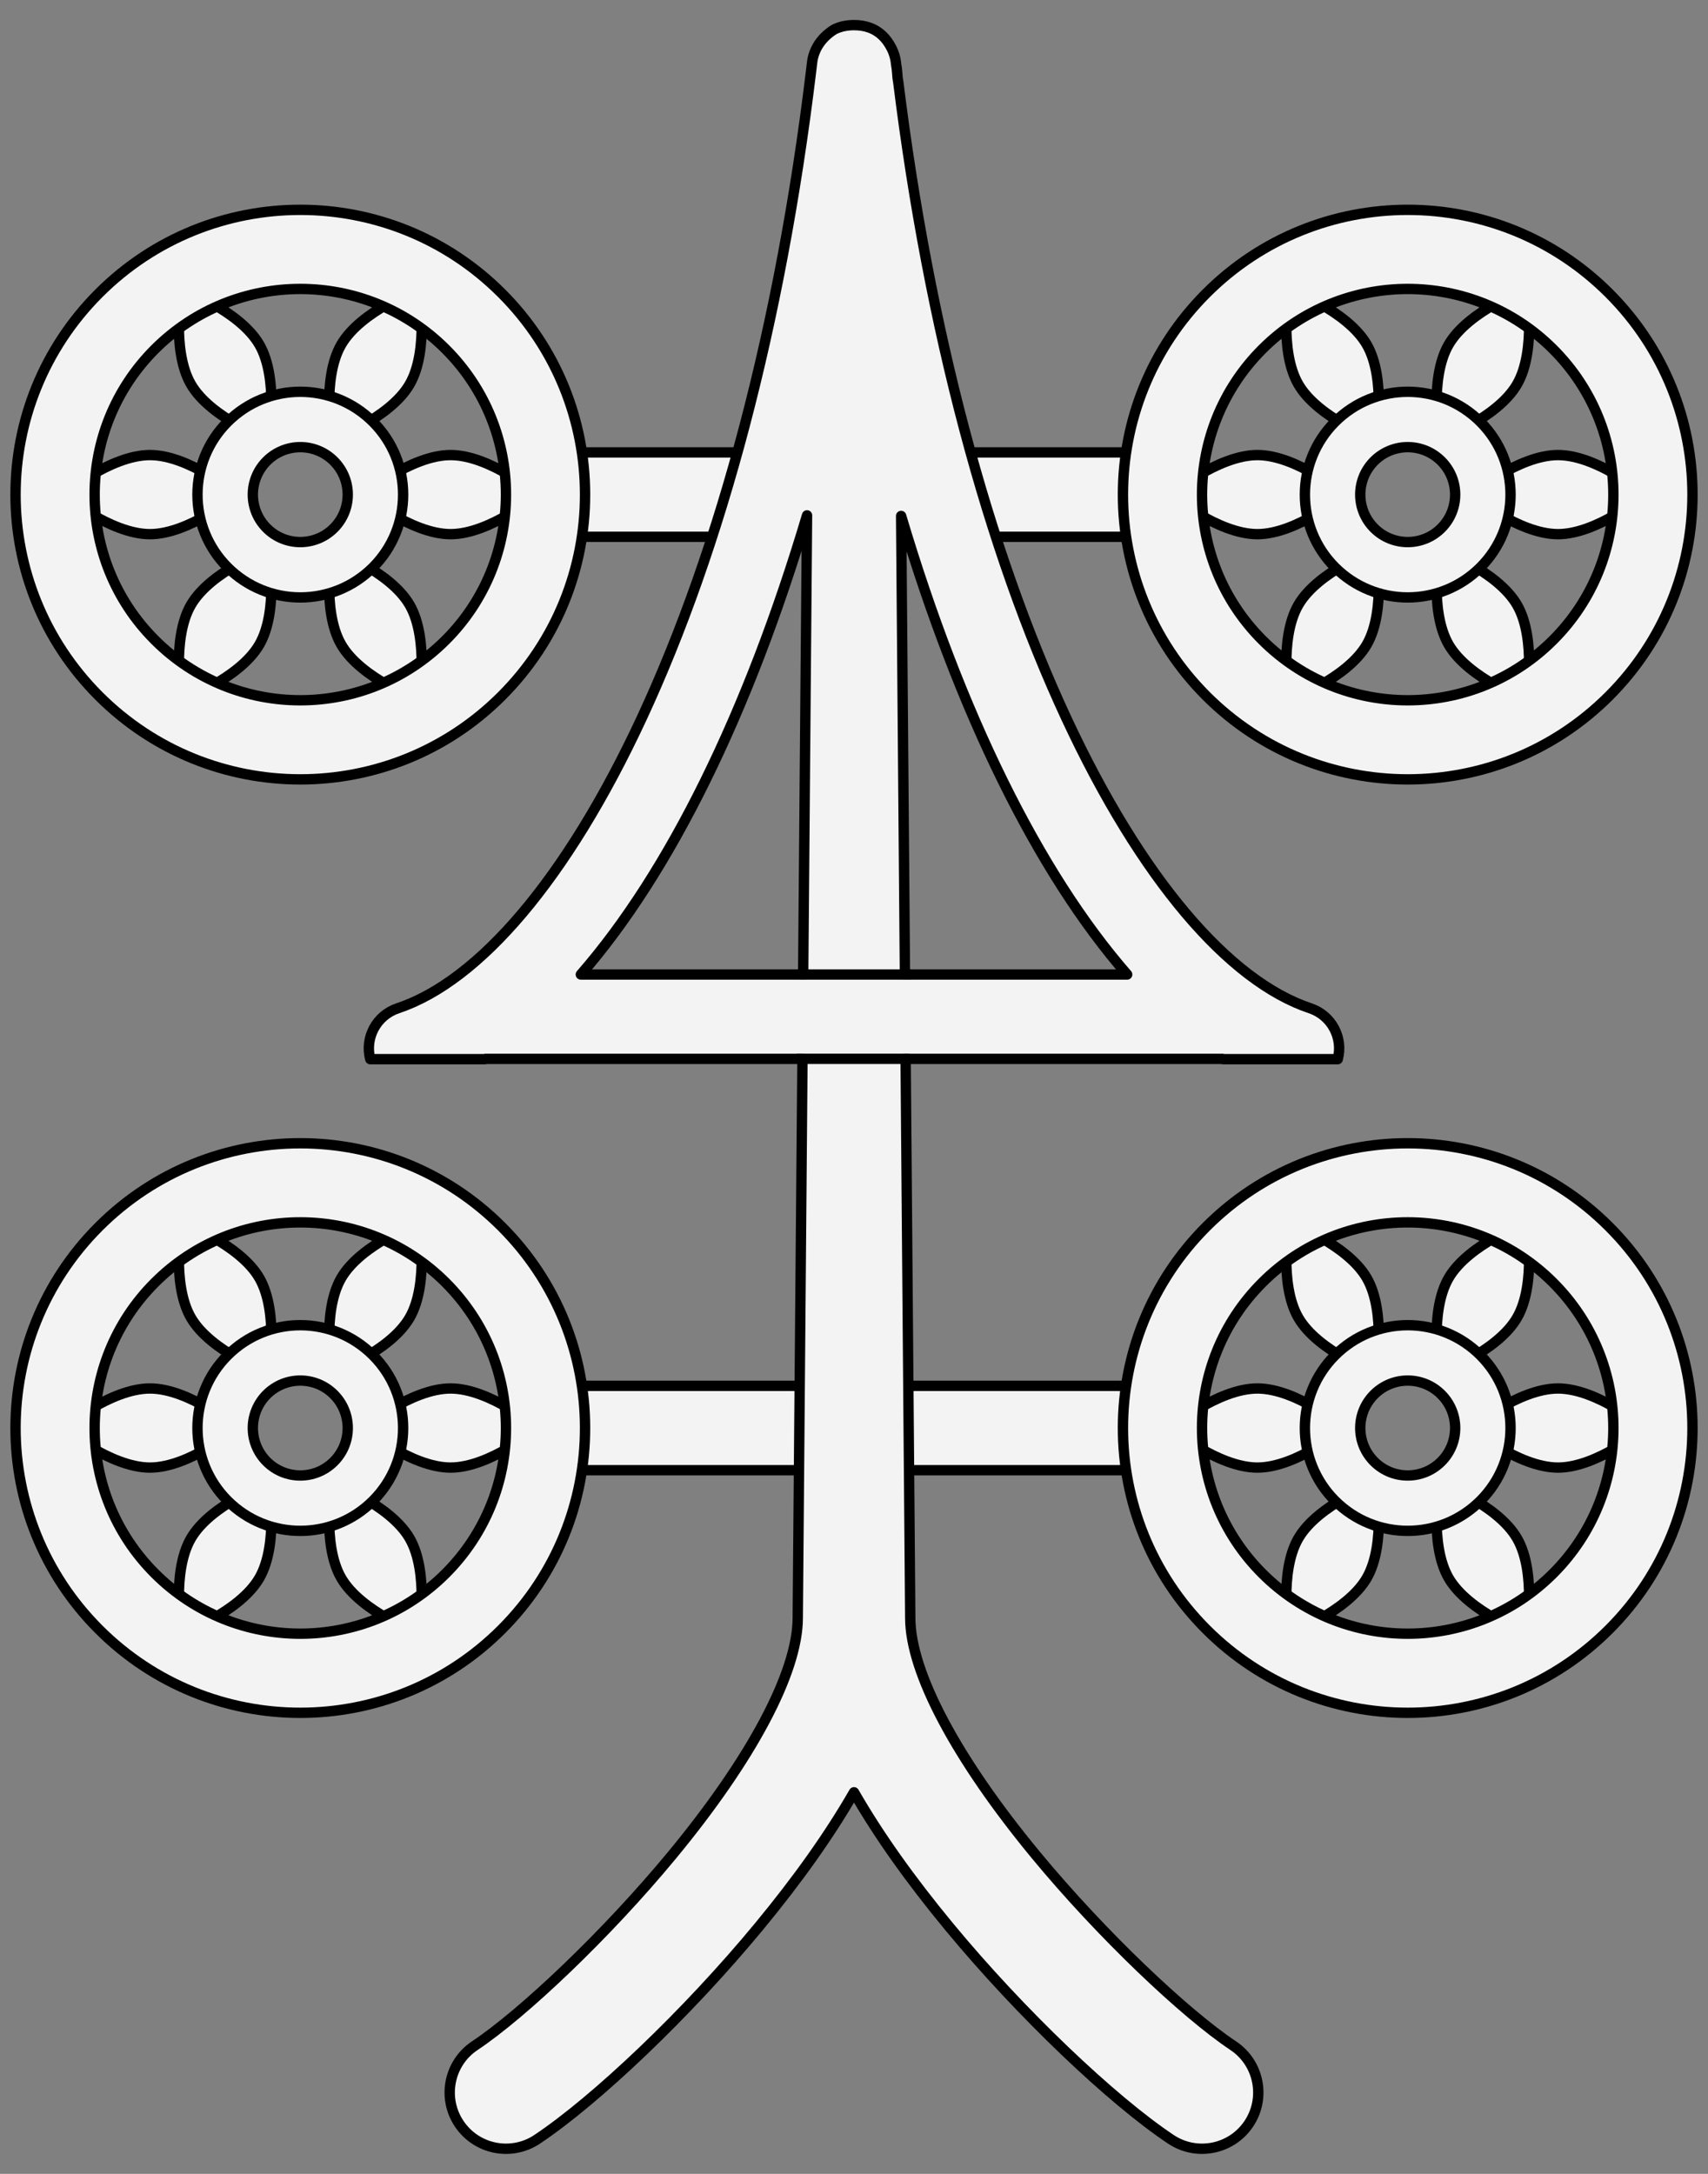 <?xml version="1.0" encoding="UTF-8" standalone="no"?>
<!DOCTYPE svg PUBLIC "-//W3C//DTD SVG 1.1//EN" "http://www.w3.org/Graphics/SVG/1.1/DTD/svg11.dtd">
<svg version="1.1" xmlns:xl="http://www.w3.org/1999/xlink" xmlns="http://www.w3.org/2000/svg" xmlns:dc="http://purl.org/dc/elements/1.1/" viewBox="58.5 81 247.5 315" width="247.5" height="315">
  <rect x="58.5" y="81" width="247.5" height="315" fill="#808080" stroke="none"/>
  <defs>
    <clipPath id="artboard_clip_path">
      <path d="M 58.5 81 L 306 81 L 306 347.538 L 271.731 396 L 58.5 396 Z"/>
    </clipPath>
  </defs>
  <g id="Carriage_Frame_(6)" stroke-dasharray="none" stroke="none" fill="none" stroke-opacity="1" fill-opacity="1">
    <title>Carriage Frame (6)</title>
    <g id="Carriage_Frame_(6)_Art" clip-path="url(#artboard_clip_path)">
      <title>Art</title>
      <g id="Group_53">
        <g id="Graphic_94">
          <path d="M 140.986 294.038 L 223.514 294.038 C 226.89 294.038 229.627 291.301 229.627 287.925 C 229.627 284.549 226.89 281.812 223.514 281.812 L 140.986 281.812 C 137.61 281.812 134.873 284.549 134.873 287.925 C 134.873 291.301 137.61 294.038 140.986 294.038 Z" fill="#f3f3f3"/>
          <path d="M 140.986 294.038 L 223.514 294.038 C 226.89 294.038 229.627 291.301 229.627 287.925 C 229.627 284.549 226.89 281.812 223.514 281.812 L 140.986 281.812 C 137.61 281.812 134.873 284.549 134.873 287.925 C 134.873 291.301 137.61 294.038 140.986 294.038 Z" stroke="black" stroke-linecap="round" stroke-linejoin="round" stroke-width="1.5"/>
        </g>
        <g id="Graphic_93">
          <path d="M 170.788 158.783 L 170.788 152.67 L 193.712 152.67 L 193.712 158.783 L 223.514 158.783 C 226.89 158.783 229.627 156.046 229.627 152.67 C 229.627 149.294 226.89 146.557 223.514 146.557 L 140.986 146.557 C 137.61 146.557 134.873 149.294 134.873 152.67 C 134.873 156.046 137.61 158.783 140.986 158.783 Z" fill="#f3f3f3"/>
          <path d="M 170.788 158.783 L 170.788 152.67 L 193.712 152.67 L 193.712 158.783 L 223.514 158.783 C 226.89 158.783 229.627 156.046 229.627 152.67 C 229.627 149.294 226.89 146.557 223.514 146.557 L 140.986 146.557 C 137.61 146.557 134.873 149.294 134.873 152.67 C 134.873 156.046 137.61 158.783 140.986 158.783 Z" stroke="black" stroke-linecap="round" stroke-linejoin="round" stroke-width="1.5"/>
        </g>
        <g id="Graphic_92">
          <path d="M 189.731 234.434 L 235.658 234.434 C 235.679 234.448 235.701 234.462 235.723 234.476 L 252.347 234.476 C 253.173 231.378 251.454 228.134 248.372 227.107 C 236.586 223.178 223.857 208.374 213.01 185.052 C 201.678 160.688 193.107 128.715 188.648 92.766 C 188.559 92.392 188.544 92 188.515 91.616 C 188.481 91.164 188.427 90.725 188.35 90.3 C 188.35 90.299 188.35 90.299 188.35 90.298 C 188.343 90.24 188.337 90.183 188.33 90.125 C 188.306 89.899 188.27 89.677 188.222 89.458 C 188.162 89.189 188.085 88.926 187.991 88.671 C 187.902 88.427 187.797 88.19 187.679 87.962 C 186.987 86.591 185.955 85.524 184.484 85 C 183.829 84.766 183.086 84.64 182.25 84.64 C 181.106 84.64 180.138 84.876 179.331 85.301 C 178.386 85.897 177.52 86.725 176.937 87.747 C 176.77 88.04 176.626 88.348 176.508 88.671 C 176.415 88.926 176.338 89.19 176.278 89.458 C 176.23 89.677 176.194 89.899 176.171 90.125 C 176.119 90.569 176.066 91.013 176.012 91.456 C 171.6 127.938 162.959 160.393 151.49 185.052 C 140.643 208.374 127.914 223.178 116.128 227.107 C 113.046 228.134 111.327 231.378 112.153 234.476 L 128.777 234.476 C 128.799 234.462 128.821 234.448 128.842 234.434 L 174.781 234.434 L 174.099 315.434 C 174.099 323.36 167.343 335.945 155.907 349.788 C 146.389 361.31 134.294 372.76 127.295 377.426 C 123.549 379.923 122.537 384.984 125.034 388.729 C 127.531 392.475 132.592 393.487 136.337 390.99 C 144.785 385.358 158.011 372.838 168.475 360.17 C 174.024 353.453 178.678 346.936 182.25 340.707 C 185.822 346.936 190.476 353.453 196.025 360.17 C 206.489 372.838 219.715 385.358 228.163 390.99 C 231.908 393.487 236.969 392.475 239.466 388.729 C 241.963 384.984 240.951 379.923 237.205 377.426 C 230.206 372.76 218.111 361.31 208.593 349.788 C 197.157 335.945 190.401 323.36 190.401 315.434 Z M 189.63 222.208 L 189.08 155.761 C 197.587 184.338 208.941 207.416 221.834 222.208 Z M 175.445 155.678 L 174.885 222.208 L 142.666 222.208 C 155.571 207.402 166.935 184.293 175.445 155.678 Z" fill="#f3f3f3"/>
          <path d="M 189.731 234.434 L 235.658 234.434 C 235.679 234.448 235.701 234.462 235.723 234.476 L 252.347 234.476 C 253.173 231.378 251.454 228.134 248.372 227.107 C 236.586 223.178 223.857 208.374 213.01 185.052 C 201.678 160.688 193.107 128.715 188.648 92.766 C 188.559 92.392 188.544 92 188.515 91.616 C 188.481 91.164 188.427 90.725 188.35 90.3 C 188.35 90.299 188.35 90.299 188.35 90.298 C 188.343 90.24 188.337 90.183 188.33 90.125 C 188.306 89.899 188.27 89.677 188.222 89.458 C 188.162 89.189 188.085 88.926 187.991 88.671 C 187.902 88.427 187.797 88.19 187.679 87.962 C 186.987 86.591 185.955 85.524 184.484 85 C 183.829 84.766 183.086 84.64 182.25 84.64 C 181.106 84.64 180.138 84.876 179.331 85.301 C 178.386 85.897 177.52 86.725 176.937 87.747 C 176.77 88.04 176.626 88.348 176.508 88.671 C 176.415 88.926 176.338 89.19 176.278 89.458 C 176.23 89.677 176.194 89.899 176.171 90.125 C 176.119 90.569 176.066 91.013 176.012 91.456 C 171.6 127.938 162.959 160.393 151.49 185.052 C 140.643 208.374 127.914 223.178 116.128 227.107 C 113.046 228.134 111.327 231.378 112.153 234.476 L 128.777 234.476 C 128.799 234.462 128.821 234.448 128.842 234.434 L 174.781 234.434 L 174.099 315.434 C 174.099 323.36 167.343 335.945 155.907 349.788 C 146.389 361.31 134.294 372.76 127.295 377.426 C 123.549 379.923 122.537 384.984 125.034 388.729 C 127.531 392.475 132.592 393.487 136.337 390.99 C 144.785 385.358 158.011 372.838 168.475 360.17 C 174.024 353.453 178.678 346.936 182.25 340.707 C 185.822 346.936 190.476 353.453 196.025 360.17 C 206.489 372.838 219.715 385.358 228.163 390.99 C 231.908 393.487 236.969 392.475 239.466 388.729 C 241.963 384.984 240.951 379.923 237.205 377.426 C 230.206 372.76 218.111 361.31 208.593 349.788 C 197.157 335.945 190.401 323.36 190.401 315.434 Z M 189.63 222.208 L 189.08 155.761 C 197.587 184.338 208.941 207.416 221.834 222.208 Z M 175.445 155.678 L 174.885 222.208 L 142.666 222.208 C 155.571 207.402 166.935 184.293 175.445 155.678 Z" stroke="black" stroke-linecap="round" stroke-linejoin="round" stroke-width="1.5"/>
        </g>
        <g id="Group_83">
          <g id="Graphic_91">
            <path d="M 284.264 146.939 C 289.995 146.939 296.873 152.67 296.873 152.67 C 296.873 152.67 289.995 158.401 284.264 158.401 C 278.533 158.401 271.656 152.67 271.656 152.67 C 271.656 152.67 278.533 146.939 284.264 146.939 Z" fill="#f3f3f3"/>
            <path d="M 284.264 146.939 C 289.995 146.939 296.873 152.67 296.873 152.67 C 296.873 152.67 289.995 158.401 284.264 158.401 C 278.533 158.401 271.656 152.67 271.656 152.67 C 271.656 152.67 278.533 146.939 284.264 146.939 Z" stroke="black" stroke-linecap="round" stroke-linejoin="round" stroke-width="1.5"/>
          </g>
          <g id="Graphic_90">
            <path d="M 240.708 158.401 C 234.976 158.401 228.099 152.67 228.099 152.67 C 228.099 152.67 234.976 146.939 240.708 146.939 C 246.439 146.939 253.316 152.67 253.316 152.67 C 253.316 152.67 246.439 158.401 240.708 158.401 Z" fill="#f3f3f3"/>
            <path d="M 240.708 158.401 C 234.976 158.401 228.099 152.67 228.099 152.67 C 228.099 152.67 234.976 146.939 240.708 146.939 C 246.439 146.939 253.316 152.67 253.316 152.67 C 253.316 152.67 246.439 158.401 240.708 158.401 Z" stroke="black" stroke-linecap="round" stroke-linejoin="round" stroke-width="1.5"/>
          </g>
          <g id="Graphic_89">
            <path d="M 268.412 130.944 C 271.277 125.981 279.679 122.89 279.679 122.89 C 279.679 122.89 281.204 131.712 278.338 136.675 C 275.473 141.639 267.071 144.729 267.071 144.729 C 267.071 144.729 265.546 135.907 268.412 130.944 Z" fill="#f3f3f3"/>
            <path d="M 268.412 130.944 C 271.277 125.981 279.679 122.89 279.679 122.89 C 279.679 122.89 281.204 131.712 278.338 136.675 C 275.473 141.639 267.071 144.729 267.071 144.729 C 267.071 144.729 265.546 135.907 268.412 130.944 Z" stroke="black" stroke-linecap="round" stroke-linejoin="round" stroke-width="1.5"/>
          </g>
          <g id="Graphic_88">
            <path d="M 256.56 174.396 C 253.694 179.36 245.292 182.45 245.292 182.45 C 245.292 182.45 243.768 173.629 246.633 168.665 C 249.499 163.702 257.901 160.612 257.901 160.612 C 257.901 160.612 259.426 169.433 256.56 174.396 Z" fill="#f3f3f3"/>
            <path d="M 256.56 174.396 C 253.694 179.36 245.292 182.45 245.292 182.45 C 245.292 182.45 243.768 173.629 246.633 168.665 C 249.499 163.702 257.901 160.612 257.901 160.612 C 257.901 160.612 259.426 169.433 256.56 174.396 Z" stroke="black" stroke-linecap="round" stroke-linejoin="round" stroke-width="1.5"/>
          </g>
          <g id="Graphic_87">
            <path d="M 246.633 136.675 C 243.768 131.712 245.292 122.89 245.292 122.89 C 245.292 122.89 253.694 125.981 256.56 130.944 C 259.426 135.907 257.901 144.729 257.901 144.729 C 257.901 144.729 249.499 141.639 246.633 136.675 Z" fill="#f3f3f3"/>
            <path d="M 246.633 136.675 C 243.768 131.712 245.292 122.89 245.292 122.89 C 245.292 122.89 253.694 125.981 256.56 130.944 C 259.426 135.907 257.901 144.729 257.901 144.729 C 257.901 144.729 249.499 141.639 246.633 136.675 Z" stroke="black" stroke-linecap="round" stroke-linejoin="round" stroke-width="1.5"/>
          </g>
          <g id="Graphic_86">
            <path d="M 278.338 168.665 C 281.204 173.629 279.679 182.45 279.679 182.45 C 279.679 182.45 271.277 179.36 268.412 174.396 C 265.546 169.433 267.071 160.612 267.071 160.612 C 267.071 160.612 275.473 163.702 278.338 168.665 Z" fill="#f3f3f3"/>
            <path d="M 278.338 168.665 C 281.204 173.629 279.679 182.45 279.679 182.45 C 279.679 182.45 271.277 179.36 268.412 174.396 C 265.546 169.433 267.071 160.612 267.071 160.612 C 267.071 160.612 275.473 163.702 278.338 168.665 Z" stroke="black" stroke-linecap="round" stroke-linejoin="round" stroke-width="1.5"/>
          </g>
          <g id="Graphic_85">
            <path d="M 233.308 181.848 C 249.422 197.963 275.549 197.963 291.664 181.848 C 307.779 165.734 307.779 139.607 291.664 123.492 C 275.549 107.377 249.422 107.377 233.308 123.492 C 217.193 139.607 217.193 165.734 233.308 181.848 M 241.413 173.743 C 229.774 162.105 229.774 143.236 241.413 131.597 C 253.051 119.959 271.921 119.959 283.559 131.597 C 295.197 143.236 295.197 162.105 283.559 173.743 C 271.921 185.382 253.051 185.382 241.413 173.743" fill="#f3f3f3"/>
            <path d="M 233.308 181.848 C 249.422 197.963 275.549 197.963 291.664 181.848 C 307.779 165.734 307.779 139.607 291.664 123.492 C 275.549 107.377 249.422 107.377 233.308 123.492 C 217.193 139.607 217.193 165.734 233.308 181.848 M 241.413 173.743 C 229.774 162.105 229.774 143.236 241.413 131.597 C 253.051 119.959 271.921 119.959 283.559 131.597 C 295.197 143.236 295.197 162.105 283.559 173.743 C 271.921 185.382 253.051 185.382 241.413 173.743" stroke="black" stroke-linecap="round" stroke-linejoin="round" stroke-width="1.5"/>
          </g>
          <g id="Graphic_84">
            <path d="M 273.022 142.134 C 267.203 136.315 257.769 136.315 251.949 142.134 C 246.13 147.953 246.13 157.388 251.949 163.207 C 257.769 169.026 267.203 169.026 273.022 163.207 C 278.842 157.388 278.842 147.953 273.022 142.134 M 267.349 147.807 C 270.035 150.493 270.035 154.847 267.349 157.533 C 264.663 160.219 260.309 160.219 257.623 157.533 C 254.937 154.847 254.937 150.493 257.623 147.807 C 260.309 145.121 264.663 145.121 267.349 147.807" fill="#f3f3f3"/>
            <path d="M 273.022 142.134 C 267.203 136.315 257.769 136.315 251.949 142.134 C 246.13 147.953 246.13 157.388 251.949 163.207 C 257.769 169.026 267.203 169.026 273.022 163.207 C 278.842 157.388 278.842 147.953 273.022 142.134 M 267.349 147.807 C 270.035 150.493 270.035 154.847 267.349 157.533 C 264.663 160.219 260.309 160.219 257.623 157.533 C 254.937 154.847 254.937 150.493 257.623 147.807 C 260.309 145.121 264.663 145.121 267.349 147.807" stroke="black" stroke-linecap="round" stroke-linejoin="round" stroke-width="1.5"/>
          </g>
        </g>
        <g id="Group_74">
          <g id="Graphic_82">
            <path d="M 123.792 146.939 C 129.524 146.939 136.401 152.67 136.401 152.67 C 136.401 152.67 129.524 158.401 123.792 158.401 C 118.061 158.401 111.184 152.67 111.184 152.67 C 111.184 152.67 118.061 146.939 123.792 146.939 Z" fill="#f3f3f3"/>
            <path d="M 123.792 146.939 C 129.524 146.939 136.401 152.67 136.401 152.67 C 136.401 152.67 129.524 158.401 123.792 158.401 C 118.061 158.401 111.184 152.67 111.184 152.67 C 111.184 152.67 118.061 146.939 123.792 146.939 Z" stroke="black" stroke-linecap="round" stroke-linejoin="round" stroke-width="1.5"/>
          </g>
          <g id="Graphic_81">
            <path d="M 80.236 158.401 C 74.505 158.401 67.627 152.67 67.627 152.67 C 67.627 152.67 74.505 146.939 80.236 146.939 C 85.967 146.939 92.844 152.67 92.844 152.67 C 92.844 152.67 85.967 158.401 80.236 158.401 Z" fill="#f3f3f3"/>
            <path d="M 80.236 158.401 C 74.505 158.401 67.627 152.67 67.627 152.67 C 67.627 152.67 74.505 146.939 80.236 146.939 C 85.967 146.939 92.844 152.67 92.844 152.67 C 92.844 152.67 85.967 158.401 80.236 158.401 Z" stroke="black" stroke-linecap="round" stroke-linejoin="round" stroke-width="1.5"/>
          </g>
          <g id="Graphic_80">
            <path d="M 107.94 130.944 C 110.806 125.981 119.208 122.89 119.208 122.89 C 119.208 122.89 120.732 131.712 117.867 136.675 C 115.001 141.639 106.599 144.729 106.599 144.729 C 106.599 144.729 105.074 135.907 107.94 130.944 Z" fill="#f3f3f3"/>
            <path d="M 107.94 130.944 C 110.806 125.981 119.208 122.89 119.208 122.89 C 119.208 122.89 120.732 131.712 117.867 136.675 C 115.001 141.639 106.599 144.729 106.599 144.729 C 106.599 144.729 105.074 135.907 107.94 130.944 Z" stroke="black" stroke-linecap="round" stroke-linejoin="round" stroke-width="1.5"/>
          </g>
          <g id="Graphic_79">
            <path d="M 96.088 174.396 C 93.223 179.36 84.821 182.45 84.821 182.45 C 84.821 182.45 83.296 173.629 86.162 168.665 C 89.027 163.702 97.429 160.612 97.429 160.612 C 97.429 160.612 98.954 169.433 96.088 174.396 Z" fill="#f3f3f3"/>
            <path d="M 96.088 174.396 C 93.223 179.36 84.821 182.45 84.821 182.45 C 84.821 182.45 83.296 173.629 86.162 168.665 C 89.027 163.702 97.429 160.612 97.429 160.612 C 97.429 160.612 98.954 169.433 96.088 174.396 Z" stroke="black" stroke-linecap="round" stroke-linejoin="round" stroke-width="1.5"/>
          </g>
          <g id="Graphic_78">
            <path d="M 86.162 136.675 C 83.296 131.712 84.821 122.89 84.821 122.89 C 84.821 122.89 93.223 125.981 96.088 130.944 C 98.954 135.907 97.429 144.729 97.429 144.729 C 97.429 144.729 89.027 141.639 86.162 136.675 Z" fill="#f3f3f3"/>
            <path d="M 86.162 136.675 C 83.296 131.712 84.821 122.89 84.821 122.89 C 84.821 122.89 93.223 125.981 96.088 130.944 C 98.954 135.907 97.429 144.729 97.429 144.729 C 97.429 144.729 89.027 141.639 86.162 136.675 Z" stroke="black" stroke-linecap="round" stroke-linejoin="round" stroke-width="1.5"/>
          </g>
          <g id="Graphic_77">
            <path d="M 117.867 168.665 C 120.732 173.629 119.208 182.45 119.208 182.45 C 119.208 182.45 110.806 179.36 107.94 174.396 C 105.074 169.433 106.599 160.612 106.599 160.612 C 106.599 160.612 115.001 163.702 117.867 168.665 Z" fill="#f3f3f3"/>
            <path d="M 117.867 168.665 C 120.732 173.629 119.208 182.45 119.208 182.45 C 119.208 182.45 110.806 179.36 107.94 174.396 C 105.074 169.433 106.599 160.612 106.599 160.612 C 106.599 160.612 115.001 163.702 117.867 168.665 Z" stroke="black" stroke-linecap="round" stroke-linejoin="round" stroke-width="1.5"/>
          </g>
          <g id="Graphic_76">
            <path d="M 72.836 181.848 C 88.951 197.963 115.078 197.963 131.192 181.848 C 147.307 165.734 147.307 139.607 131.192 123.492 C 115.078 107.377 88.951 107.377 72.836 123.492 C 56.721 139.607 56.721 165.734 72.836 181.848 M 80.941 173.743 C 69.303 162.105 69.303 143.236 80.941 131.597 C 92.579 119.959 111.449 119.959 123.087 131.597 C 134.726 143.236 134.726 162.105 123.087 173.743 C 111.449 185.382 92.579 185.382 80.941 173.743" fill="#f3f3f3"/>
            <path d="M 72.836 181.848 C 88.951 197.963 115.078 197.963 131.192 181.848 C 147.307 165.734 147.307 139.607 131.192 123.492 C 115.078 107.377 88.951 107.377 72.836 123.492 C 56.721 139.607 56.721 165.734 72.836 181.848 M 80.941 173.743 C 69.303 162.105 69.303 143.236 80.941 131.597 C 92.579 119.959 111.449 119.959 123.087 131.597 C 134.726 143.236 134.726 162.105 123.087 173.743 C 111.449 185.382 92.579 185.382 80.941 173.743" stroke="black" stroke-linecap="round" stroke-linejoin="round" stroke-width="1.5"/>
          </g>
          <g id="Graphic_75">
            <path d="M 112.551 142.134 C 106.731 136.315 97.297 136.315 91.478 142.134 C 85.658 147.953 85.658 157.388 91.478 163.207 C 97.297 169.026 106.731 169.026 112.551 163.207 C 118.37 157.388 118.37 147.953 112.551 142.134 M 106.877 147.807 C 109.563 150.493 109.563 154.847 106.877 157.533 C 104.191 160.219 99.837 160.219 97.151 157.533 C 94.465 154.847 94.465 150.493 97.151 147.807 C 99.837 145.121 104.191 145.121 106.877 147.807" fill="#f3f3f3"/>
            <path d="M 112.551 142.134 C 106.731 136.315 97.297 136.315 91.478 142.134 C 85.658 147.953 85.658 157.388 91.478 163.207 C 97.297 169.026 106.731 169.026 112.551 163.207 C 118.37 157.388 118.37 147.953 112.551 142.134 M 106.877 147.807 C 109.563 150.493 109.563 154.847 106.877 157.533 C 104.191 160.219 99.837 160.219 97.151 157.533 C 94.465 154.847 94.465 150.493 97.151 147.807 C 99.837 145.121 104.191 145.121 106.877 147.807" stroke="black" stroke-linecap="round" stroke-linejoin="round" stroke-width="1.5"/>
          </g>
        </g>
        <g id="Group_65">
          <g id="Graphic_73">
            <path d="M 123.792 282.194 C 129.524 282.194 136.401 287.925 136.401 287.925 C 136.401 287.925 129.524 293.656 123.792 293.656 C 118.061 293.656 111.184 287.925 111.184 287.925 C 111.184 287.925 118.061 282.194 123.792 282.194 Z" fill="#f3f3f3"/>
            <path d="M 123.792 282.194 C 129.524 282.194 136.401 287.925 136.401 287.925 C 136.401 287.925 129.524 293.656 123.792 293.656 C 118.061 293.656 111.184 287.925 111.184 287.925 C 111.184 287.925 118.061 282.194 123.792 282.194 Z" stroke="black" stroke-linecap="round" stroke-linejoin="round" stroke-width="1.5"/>
          </g>
          <g id="Graphic_72">
            <path d="M 80.236 293.656 C 74.505 293.656 67.627 287.925 67.627 287.925 C 67.627 287.925 74.505 282.194 80.236 282.194 C 85.967 282.194 92.844 287.925 92.844 287.925 C 92.844 287.925 85.967 293.656 80.236 293.656 Z" fill="#f3f3f3"/>
            <path d="M 80.236 293.656 C 74.505 293.656 67.627 287.925 67.627 287.925 C 67.627 287.925 74.505 282.194 80.236 282.194 C 85.967 282.194 92.844 287.925 92.844 287.925 C 92.844 287.925 85.967 293.656 80.236 293.656 Z" stroke="black" stroke-linecap="round" stroke-linejoin="round" stroke-width="1.5"/>
          </g>
          <g id="Graphic_71">
            <path d="M 107.94 266.199 C 110.806 261.236 119.208 258.145 119.208 258.145 C 119.208 258.145 120.732 266.967 117.867 271.93 C 115.001 276.893 106.599 279.984 106.599 279.984 C 106.599 279.984 105.074 271.162 107.94 266.199 Z" fill="#f3f3f3"/>
            <path d="M 107.94 266.199 C 110.806 261.236 119.208 258.145 119.208 258.145 C 119.208 258.145 120.732 266.967 117.867 271.93 C 115.001 276.893 106.599 279.984 106.599 279.984 C 106.599 279.984 105.074 271.162 107.94 266.199 Z" stroke="black" stroke-linecap="round" stroke-linejoin="round" stroke-width="1.5"/>
          </g>
          <g id="Graphic_70">
            <path d="M 96.088 309.651 C 93.223 314.614 84.821 317.705 84.821 317.705 C 84.821 317.705 83.296 308.883 86.162 303.92 C 89.027 298.957 97.429 295.866 97.429 295.866 C 97.429 295.866 98.954 304.688 96.088 309.651 Z" fill="#f3f3f3"/>
            <path d="M 96.088 309.651 C 93.223 314.614 84.821 317.705 84.821 317.705 C 84.821 317.705 83.296 308.883 86.162 303.92 C 89.027 298.957 97.429 295.866 97.429 295.866 C 97.429 295.866 98.954 304.688 96.088 309.651 Z" stroke="black" stroke-linecap="round" stroke-linejoin="round" stroke-width="1.5"/>
          </g>
          <g id="Graphic_69">
            <path d="M 86.162 271.93 C 83.296 266.967 84.821 258.145 84.821 258.145 C 84.821 258.145 93.223 261.236 96.088 266.199 C 98.954 271.162 97.429 279.984 97.429 279.984 C 97.429 279.984 89.027 276.893 86.162 271.93 Z" fill="#f3f3f3"/>
            <path d="M 86.162 271.93 C 83.296 266.967 84.821 258.145 84.821 258.145 C 84.821 258.145 93.223 261.236 96.088 266.199 C 98.954 271.162 97.429 279.984 97.429 279.984 C 97.429 279.984 89.027 276.893 86.162 271.93 Z" stroke="black" stroke-linecap="round" stroke-linejoin="round" stroke-width="1.5"/>
          </g>
          <g id="Graphic_68">
            <path d="M 117.867 303.92 C 120.732 308.883 119.208 317.705 119.208 317.705 C 119.208 317.705 110.806 314.614 107.94 309.651 C 105.074 304.688 106.599 295.866 106.599 295.866 C 106.599 295.866 115.001 298.957 117.867 303.92 Z" fill="#f3f3f3"/>
            <path d="M 117.867 303.92 C 120.732 308.883 119.208 317.705 119.208 317.705 C 119.208 317.705 110.806 314.614 107.94 309.651 C 105.074 304.688 106.599 295.866 106.599 295.866 C 106.599 295.866 115.001 298.957 117.867 303.92 Z" stroke="black" stroke-linecap="round" stroke-linejoin="round" stroke-width="1.5"/>
          </g>
          <g id="Graphic_67">
            <path d="M 72.836 317.103 C 88.951 333.218 115.078 333.218 131.192 317.103 C 147.307 300.988 147.307 274.861 131.192 258.747 C 115.078 242.632 88.951 242.632 72.836 258.747 C 56.721 274.861 56.721 300.988 72.836 317.103 M 80.941 308.998 C 69.303 297.36 69.303 278.49 80.941 266.852 C 92.579 255.214 111.449 255.214 123.087 266.852 C 134.726 278.49 134.726 297.36 123.087 308.998 C 111.449 320.637 92.579 320.637 80.941 308.998" fill="#f3f3f3"/>
            <path d="M 72.836 317.103 C 88.951 333.218 115.078 333.218 131.192 317.103 C 147.307 300.988 147.307 274.861 131.192 258.747 C 115.078 242.632 88.951 242.632 72.836 258.747 C 56.721 274.861 56.721 300.988 72.836 317.103 M 80.941 308.998 C 69.303 297.36 69.303 278.49 80.941 266.852 C 92.579 255.214 111.449 255.214 123.087 266.852 C 134.726 278.49 134.726 297.36 123.087 308.998 C 111.449 320.637 92.579 320.637 80.941 308.998" stroke="black" stroke-linecap="round" stroke-linejoin="round" stroke-width="1.5"/>
          </g>
          <g id="Graphic_66">
            <path d="M 112.551 277.388 C 106.731 271.569 97.297 271.569 91.478 277.388 C 85.658 283.208 85.658 292.642 91.478 298.462 C 97.297 304.281 106.731 304.281 112.551 298.462 C 118.37 292.642 118.37 283.208 112.551 277.388 M 106.877 283.062 C 109.563 285.748 109.563 290.102 106.877 292.788 C 104.191 295.474 99.837 295.474 97.151 292.788 C 94.465 290.102 94.465 285.748 97.151 283.062 C 99.837 280.376 104.191 280.376 106.877 283.062" fill="#f3f3f3"/>
            <path d="M 112.551 277.388 C 106.731 271.569 97.297 271.569 91.478 277.388 C 85.658 283.208 85.658 292.642 91.478 298.462 C 97.297 304.281 106.731 304.281 112.551 298.462 C 118.37 292.642 118.37 283.208 112.551 277.388 M 106.877 283.062 C 109.563 285.748 109.563 290.102 106.877 292.788 C 104.191 295.474 99.837 295.474 97.151 292.788 C 94.465 290.102 94.465 285.748 97.151 283.062 C 99.837 280.376 104.191 280.376 106.877 283.062" stroke="black" stroke-linecap="round" stroke-linejoin="round" stroke-width="1.5"/>
          </g>
        </g>
        <g id="Group_56">
          <g id="Graphic_64">
            <path d="M 284.264 282.194 C 289.995 282.194 296.873 287.925 296.873 287.925 C 296.873 287.925 289.995 293.656 284.264 293.656 C 278.533 293.656 271.656 287.925 271.656 287.925 C 271.656 287.925 278.533 282.194 284.264 282.194 Z" fill="#f3f3f3"/>
            <path d="M 284.264 282.194 C 289.995 282.194 296.873 287.925 296.873 287.925 C 296.873 287.925 289.995 293.656 284.264 293.656 C 278.533 293.656 271.656 287.925 271.656 287.925 C 271.656 287.925 278.533 282.194 284.264 282.194 Z" stroke="black" stroke-linecap="round" stroke-linejoin="round" stroke-width="1.5"/>
          </g>
          <g id="Graphic_63">
            <path d="M 240.708 293.656 C 234.976 293.656 228.099 287.925 228.099 287.925 C 228.099 287.925 234.976 282.194 240.708 282.194 C 246.439 282.194 253.316 287.925 253.316 287.925 C 253.316 287.925 246.439 293.656 240.708 293.656 Z" fill="#f3f3f3"/>
            <path d="M 240.708 293.656 C 234.976 293.656 228.099 287.925 228.099 287.925 C 228.099 287.925 234.976 282.194 240.708 282.194 C 246.439 282.194 253.316 287.925 253.316 287.925 C 253.316 287.925 246.439 293.656 240.708 293.656 Z" stroke="black" stroke-linecap="round" stroke-linejoin="round" stroke-width="1.5"/>
          </g>
          <g id="Graphic_62">
            <path d="M 268.412 266.199 C 271.277 261.236 279.679 258.145 279.679 258.145 C 279.679 258.145 281.204 266.967 278.338 271.93 C 275.473 276.893 267.071 279.984 267.071 279.984 C 267.071 279.984 265.546 271.162 268.412 266.199 Z" fill="#f3f3f3"/>
            <path d="M 268.412 266.199 C 271.277 261.236 279.679 258.145 279.679 258.145 C 279.679 258.145 281.204 266.967 278.338 271.93 C 275.473 276.893 267.071 279.984 267.071 279.984 C 267.071 279.984 265.546 271.162 268.412 266.199 Z" stroke="black" stroke-linecap="round" stroke-linejoin="round" stroke-width="1.5"/>
          </g>
          <g id="Graphic_61">
            <path d="M 256.56 309.651 C 253.694 314.614 245.292 317.705 245.292 317.705 C 245.292 317.705 243.768 308.883 246.633 303.92 C 249.499 298.957 257.901 295.866 257.901 295.866 C 257.901 295.866 259.426 304.688 256.56 309.651 Z" fill="#f3f3f3"/>
            <path d="M 256.56 309.651 C 253.694 314.614 245.292 317.705 245.292 317.705 C 245.292 317.705 243.768 308.883 246.633 303.92 C 249.499 298.957 257.901 295.866 257.901 295.866 C 257.901 295.866 259.426 304.688 256.56 309.651 Z" stroke="black" stroke-linecap="round" stroke-linejoin="round" stroke-width="1.5"/>
          </g>
          <g id="Graphic_60">
            <path d="M 246.633 271.93 C 243.768 266.967 245.292 258.145 245.292 258.145 C 245.292 258.145 253.694 261.236 256.56 266.199 C 259.426 271.162 257.901 279.984 257.901 279.984 C 257.901 279.984 249.499 276.893 246.633 271.93 Z" fill="#f3f3f3"/>
            <path d="M 246.633 271.93 C 243.768 266.967 245.292 258.145 245.292 258.145 C 245.292 258.145 253.694 261.236 256.56 266.199 C 259.426 271.162 257.901 279.984 257.901 279.984 C 257.901 279.984 249.499 276.893 246.633 271.93 Z" stroke="black" stroke-linecap="round" stroke-linejoin="round" stroke-width="1.5"/>
          </g>
          <g id="Graphic_59">
            <path d="M 278.338 303.92 C 281.204 308.883 279.679 317.705 279.679 317.705 C 279.679 317.705 271.277 314.614 268.412 309.651 C 265.546 304.688 267.071 295.866 267.071 295.866 C 267.071 295.866 275.473 298.957 278.338 303.92 Z" fill="#f3f3f3"/>
            <path d="M 278.338 303.92 C 281.204 308.883 279.679 317.705 279.679 317.705 C 279.679 317.705 271.277 314.614 268.412 309.651 C 265.546 304.688 267.071 295.866 267.071 295.866 C 267.071 295.866 275.473 298.957 278.338 303.92 Z" stroke="black" stroke-linecap="round" stroke-linejoin="round" stroke-width="1.5"/>
          </g>
          <g id="Graphic_58">
            <path d="M 233.308 317.103 C 249.422 333.218 275.549 333.218 291.664 317.103 C 307.779 300.988 307.779 274.861 291.664 258.747 C 275.549 242.632 249.422 242.632 233.308 258.747 C 217.193 274.861 217.193 300.988 233.308 317.103 M 241.413 308.998 C 229.774 297.36 229.774 278.49 241.413 266.852 C 253.051 255.214 271.921 255.214 283.559 266.852 C 295.197 278.49 295.197 297.36 283.559 308.998 C 271.921 320.637 253.051 320.637 241.413 308.998" fill="#f3f3f3"/>
            <path d="M 233.308 317.103 C 249.422 333.218 275.549 333.218 291.664 317.103 C 307.779 300.988 307.779 274.861 291.664 258.747 C 275.549 242.632 249.422 242.632 233.308 258.747 C 217.193 274.861 217.193 300.988 233.308 317.103 M 241.413 308.998 C 229.774 297.36 229.774 278.49 241.413 266.852 C 253.051 255.214 271.921 255.214 283.559 266.852 C 295.197 278.49 295.197 297.36 283.559 308.998 C 271.921 320.637 253.051 320.637 241.413 308.998" stroke="black" stroke-linecap="round" stroke-linejoin="round" stroke-width="1.5"/>
          </g>
          <g id="Graphic_57">
            <path d="M 273.022 277.388 C 267.203 271.569 257.769 271.569 251.949 277.388 C 246.13 283.208 246.13 292.642 251.949 298.462 C 257.769 304.281 267.203 304.281 273.022 298.462 C 278.842 292.642 278.842 283.208 273.022 277.388 M 267.349 283.062 C 270.035 285.748 270.035 290.102 267.349 292.788 C 264.663 295.474 260.309 295.474 257.623 292.788 C 254.937 290.102 254.937 285.748 257.623 283.062 C 260.309 280.376 264.663 280.376 267.349 283.062" fill="#f3f3f3"/>
            <path d="M 273.022 277.388 C 267.203 271.569 257.769 271.569 251.949 277.388 C 246.13 283.208 246.13 292.642 251.949 298.462 C 257.769 304.281 267.203 304.281 273.022 298.462 C 278.842 292.642 278.842 283.208 273.022 277.388 M 267.349 283.062 C 270.035 285.748 270.035 290.102 267.349 292.788 C 264.663 295.474 260.309 295.474 257.623 292.788 C 254.937 290.102 254.937 285.748 257.623 283.062 C 260.309 280.376 264.663 280.376 267.349 283.062" stroke="black" stroke-linecap="round" stroke-linejoin="round" stroke-width="1.5"/>
          </g>
        </g>
        <g id="Line_55">
          <line x1="174.667" y1="222.208" x2="190.417" y2="222.208" stroke="black" stroke-linecap="round" stroke-linejoin="round" stroke-width="1.5"/>
        </g>
        <g id="Line_54">
          <line x1="174.167" y1="234.427" x2="190" y2="234.427" stroke="black" stroke-linecap="round" stroke-linejoin="round" stroke-width="1.5"/>
        </g>
      </g>
    </g>
  </g>
</svg>
